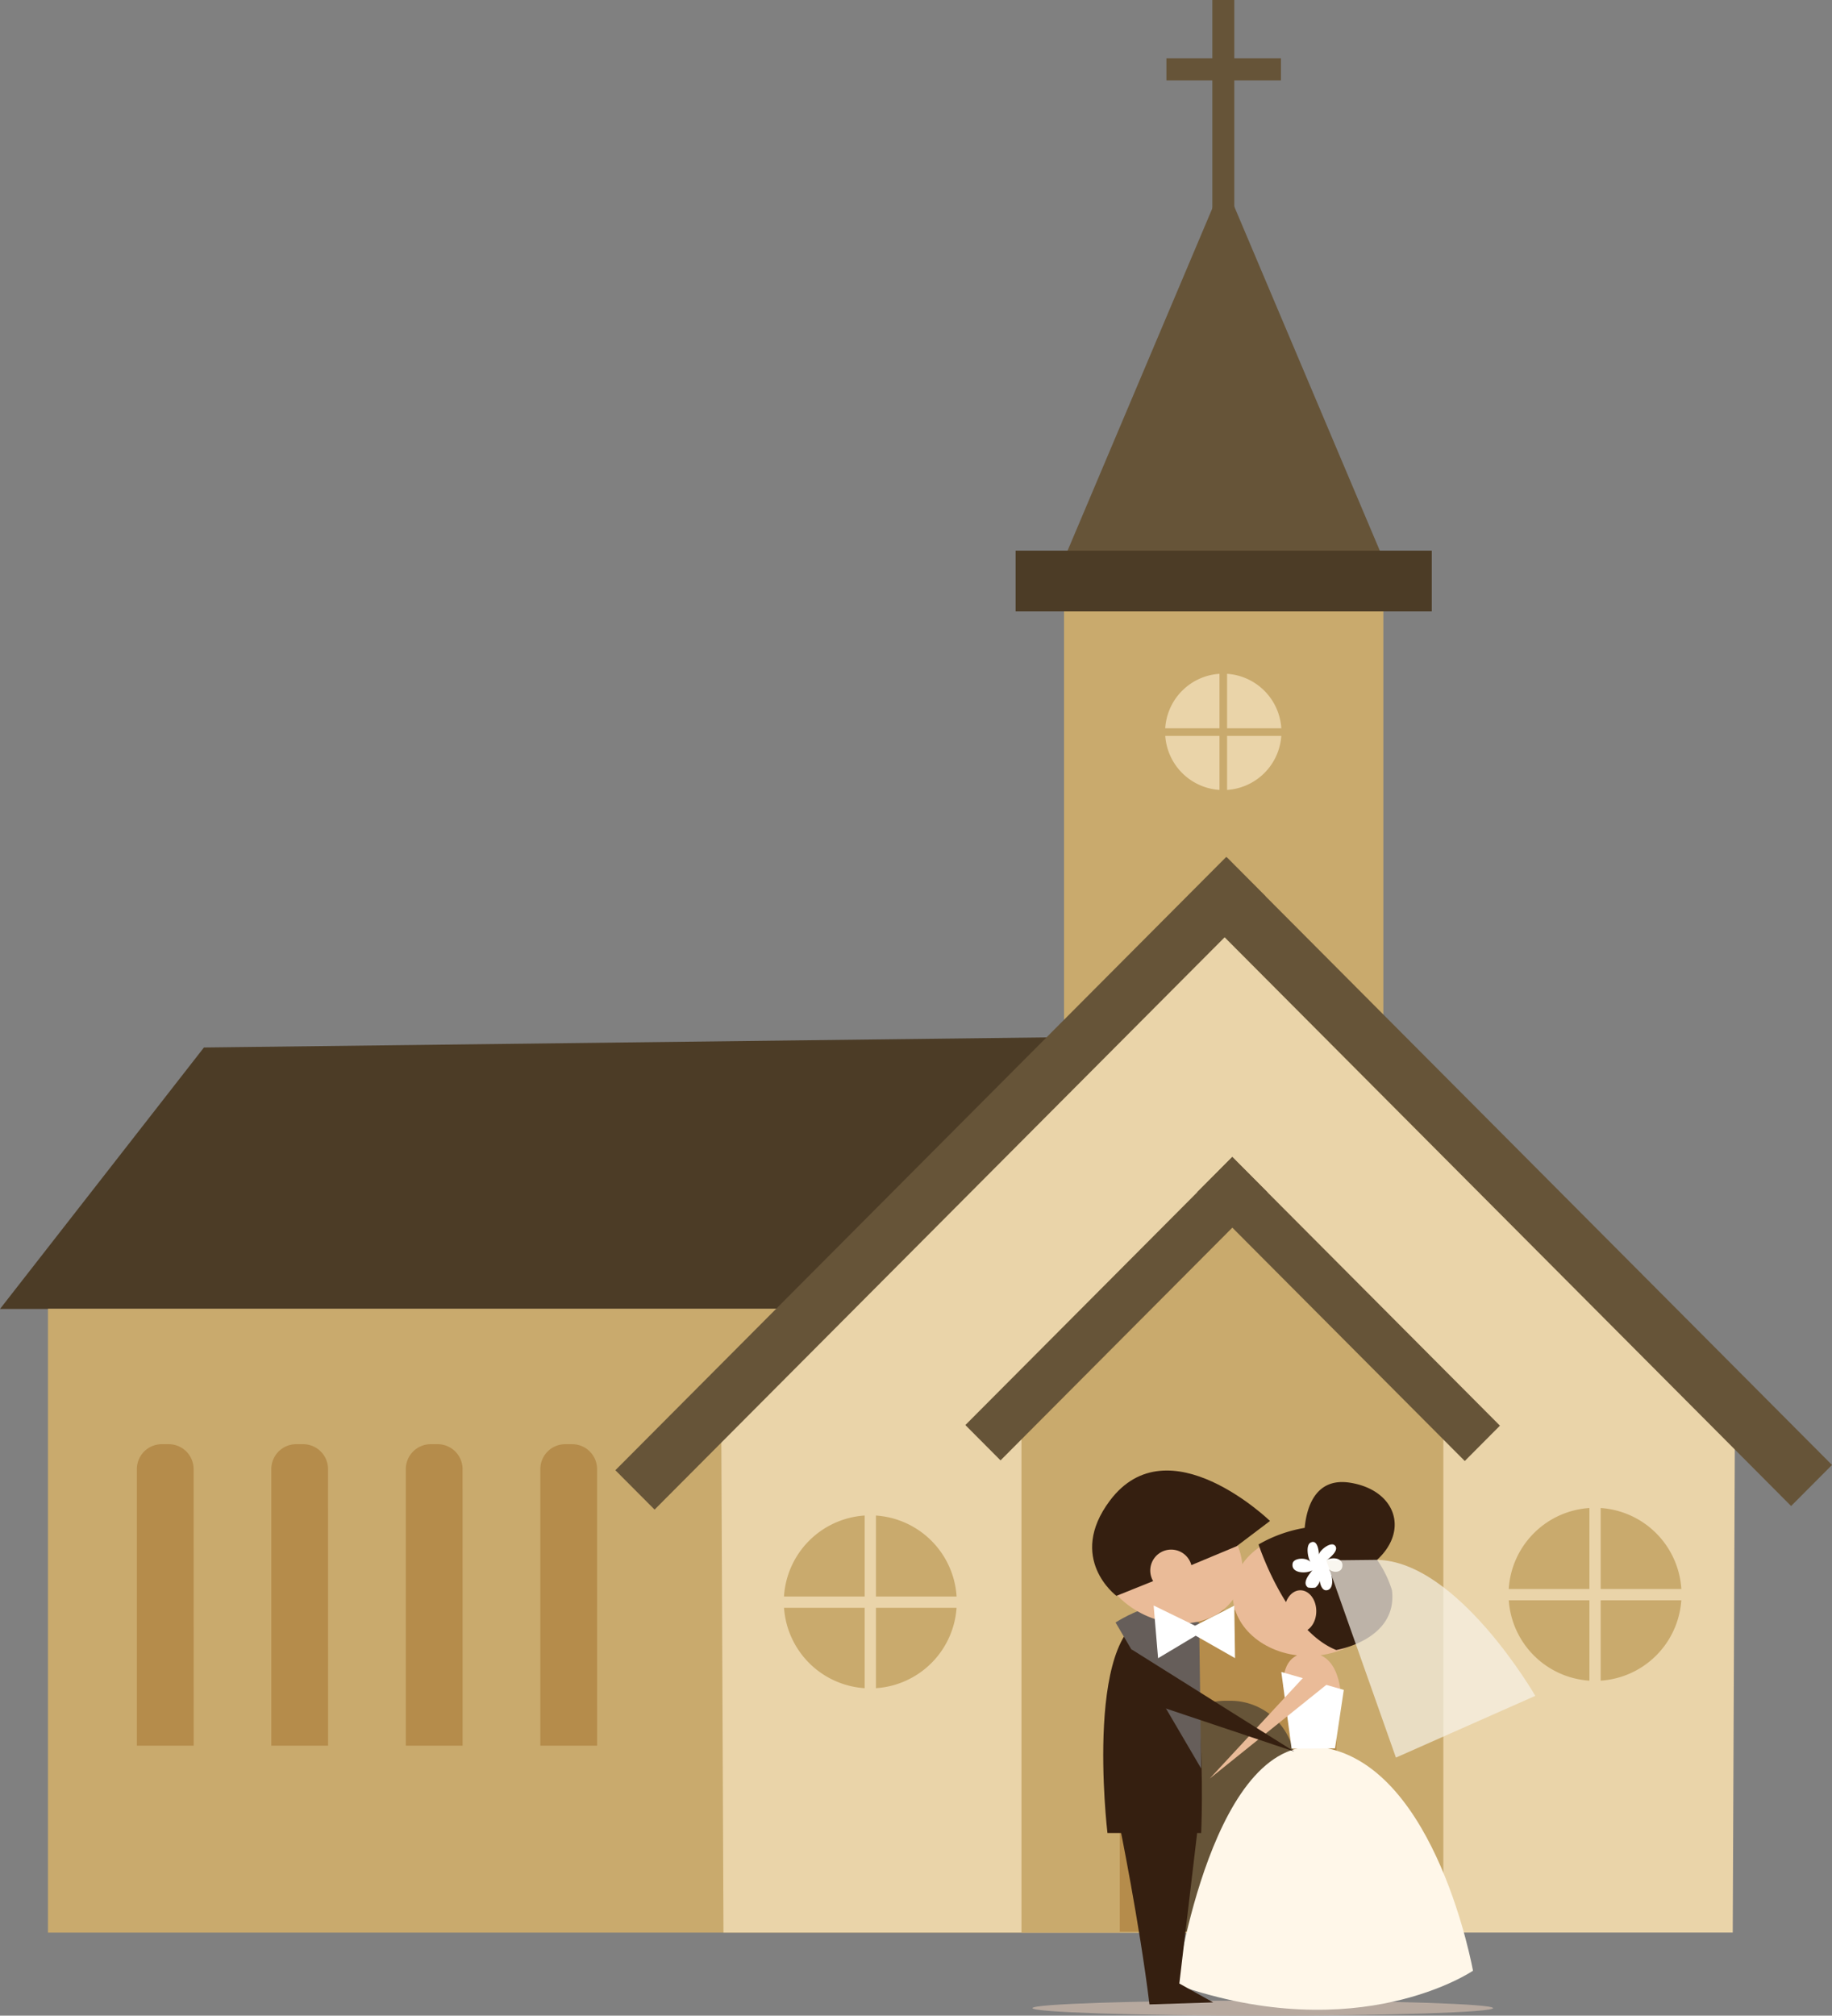<svg xmlns="http://www.w3.org/2000/svg" xmlns:xlink="http://www.w3.org/1999/xlink" width="364.62" height="401.012" viewBox="0 0 364.62 401.012">
  <rect x="0" y="0" width="364.62" height="401.012" fill="#808080" stroke="none"/>
  <defs>
    <clipPath id="clip-path">
      <rect id="Rectangle_859" data-name="Rectangle 859" width="364.62" height="384.492" fill="none"/>
    </clipPath>
    <clipPath id="clip-path-2">
      <rect id="Rectangle_862" data-name="Rectangle 862" width="100.08" height="108.451" fill="none"/>
    </clipPath>
    <clipPath id="clip-path-4">
      <rect id="Rectangle_860" data-name="Rectangle 860" width="41.609" height="39.339" fill="none"/>
    </clipPath>
  </defs>
  <g id="Group_1519" data-name="Group 1519" transform="translate(-276.863 -1015.811)">
    <g id="Group_1508" data-name="Group 1508" transform="translate(276.863 1015.811)">
      <g id="Group_1507" data-name="Group 1507" transform="translate(0 0)" clip-path="url(#clip-path)">
        <path id="Path_7596" data-name="Path 7596" d="M211.772,884.735H0l40.588-52.018,171.183-2.054Z" transform="translate(0 -624.317)" fill="#4c3c26"/>
        <rect id="Rectangle_850" data-name="Rectangle 850" width="245.393" height="124.127" transform="translate(9.55 260.365)" fill="#c9aa6d"/>
        <path id="Path_7597" data-name="Path 7597" d="M916.052,542.243l-32.123-16.989L852.5,542.243V416.707l32.028-17.969,31.524,17.969Z" transform="translate(-640.728 -299.687)" fill="#c9aa6d"/>
        <path id="Path_7598" data-name="Path 7598" d="M709.156,750.168c-18.095-16.7-34.681-32.008-36.184-33.4l-28.2,31.492-67.04,64.753q.241,55.1.482,110.193H779.083q.232-54.069.464-108.139c-18.2-16.767-52.205-48.124-70.391-64.9" transform="translate(-434.219 -538.718)" fill="#ead4a9"/>
        <path id="Path_7599" data-name="Path 7599" d="M614.625,686.243,493.031,808.273l7.807,7.835,121.594-122.03Z" transform="translate(-370.556 -515.772)" fill="#665438"/>
        <path id="Path_7600" data-name="Path 7600" d="M1078.905,807.686l-120.4-120.831-8.138,8.167,120.4,120.831Z" transform="translate(-714.285 -516.233)" fill="#665438"/>
        <path id="Path_7601" data-name="Path 7601" d="M902.359,1112.826H818.391V1003.29l41.384-34.23,42.584,32.29Z" transform="translate(-615.092 -728.334)" fill="#c9aa6d"/>
        <path id="Path_7602" data-name="Path 7602" d="M826.579,926.632,773.441,979.96l7,7.03,53.138-53.329Z" transform="translate(-581.308 -696.446)" fill="#665438"/>
        <path id="Path_7603" data-name="Path 7603" d="M1019.367,980.031,966.09,926.563l-7,7.03,53.277,53.468Z" transform="translate(-720.836 -696.394)" fill="#665438"/>
        <path id="Path_7604" data-name="Path 7604" d="M852.5,220.475l31.776-75.113,31.776,75.113" transform="translate(-640.728 -109.253)" fill="#665438"/>
        <rect id="Rectangle_851" data-name="Rectangle 851" width="82.828" height="12.095" transform="translate(202.134 109.548)" fill="#4c3c26"/>
        <path id="Path_7605" data-name="Path 7605" d="M971.3,45.75V0h4.371V45.75" transform="translate(-730.013 -0.003)" fill="#665438"/>
        <rect id="Rectangle_852" data-name="Rectangle 852" width="22.792" height="4.387" transform="translate(232.152 11.6)" fill="#665438"/>
        <path id="Path_7606" data-name="Path 7606" d="M940.276,1353.223h-43.11v-42.442a21.555,21.555,0,1,1,43.11,0Z" transform="translate(-674.299 -968.908)" fill="#b58c4b"/>
        <path id="Path_7607" data-name="Path 7607" d="M956.963,1408.063H930.329v-33.056a12.87,12.87,0,0,1,12.847-12.893h.939a12.87,12.87,0,0,1,12.847,12.893Z" transform="translate(-699.224 -1023.749)" fill="#665438"/>
        <path id="Path_7608" data-name="Path 7608" d="M956.648,551.163a11.575,11.575,0,1,1-11.575-11.617,11.6,11.6,0,0,1,11.575,11.617" transform="translate(-701.605 -405.517)" fill="#ead4a9"/>
        <rect id="Rectangle_853" data-name="Rectangle 853" width="29.334" height="1.514" transform="translate(228.801 144.889)" fill="#c9aa6d"/>
        <rect id="Rectangle_854" data-name="Rectangle 854" width="1.508" height="27.424" transform="translate(242.713 130.926)" fill="#c9aa6d"/>
        <path id="Path_7609" data-name="Path 7609" d="M120.978,1216.619h-11.3V1161.6a4.954,4.954,0,0,1,4.946-4.964h1.4a4.954,4.954,0,0,1,4.946,4.964Z" transform="translate(-82.436 -869.313)" fill="#b58c4b"/>
        <path id="Path_7610" data-name="Path 7610" d="M228.68,1216.619h-11.3V1161.6a4.954,4.954,0,0,1,4.946-4.964h1.4a4.954,4.954,0,0,1,4.946,4.964Z" transform="translate(-163.383 -869.313)" fill="#b58c4b"/>
        <path id="Path_7611" data-name="Path 7611" d="M336.458,1216.619h-11.3V1161.6a4.955,4.955,0,0,1,4.946-4.964h1.4a4.955,4.955,0,0,1,4.946,4.964Z" transform="translate(-244.388 -869.313)" fill="#b58c4b"/>
        <path id="Path_7612" data-name="Path 7612" d="M444.236,1216.619h-11.3V1161.6a4.954,4.954,0,0,1,4.946-4.964h1.4a4.955,4.955,0,0,1,4.946,4.964Z" transform="translate(-325.392 -869.313)" fill="#b58c4b"/>
        <path id="Path_7613" data-name="Path 7613" d="M1243.091,1224.869a17.21,17.21,0,1,1-17.21-17.271,17.24,17.24,0,0,1,17.21,17.271" transform="translate(-908.423 -907.616)" fill="#c9aa6d"/>
        <rect id="Rectangle_855" data-name="Rectangle 855" width="41.207" height="2.25" transform="translate(295.653 316.128)" fill="#ead4a9"/>
        <rect id="Rectangle_856" data-name="Rectangle 856" width="2.242" height="40.772" transform="translate(316.338 295.369)" fill="#ead4a9"/>
        <path id="Path_7614" data-name="Path 7614" d="M662.427,1230.9a17.21,17.21,0,1,1-17.21-17.271,17.24,17.24,0,0,1,17.21,17.271" transform="translate(-472.003 -912.15)" fill="#c9aa6d"/>
        <rect id="Rectangle_857" data-name="Rectangle 857" width="43.613" height="2.25" transform="translate(151.408 317.626)" fill="#ead4a9"/>
        <rect id="Rectangle_858" data-name="Rectangle 858" width="2.242" height="40.772" transform="translate(172.094 296.867)" fill="#ead4a9"/>
      </g>
    </g>
    <g id="Group_1515" data-name="Group 1515" transform="translate(482.353 1308.371)">
      <g id="Group_1514" data-name="Group 1514" clip-path="url(#clip-path-2)">
        <g id="Group_1513" data-name="Group 1513">
          <g id="Group_1512" data-name="Group 1512" clip-path="url(#clip-path-2)">
            <path id="Path_7615" data-name="Path 7615" d="M91.674,180.9c0,.83-20.523,1.5-45.837,1.5S0,181.727,0,180.9s20.521-1.5,45.837-1.5,45.837.673,45.837,1.5" transform="translate(0 -73.948)" fill="#b7a99f"/>
            <path id="Path_7616" data-name="Path 7616" d="M48.706,140.813s7.329-51.19,29.585-47.124,29.461,44.35,29.461,44.35-22.588,15.455-59.046,2.774" transform="translate(-20.077 -38.525)" fill="#fff7e9"/>
            <path id="Path_7617" data-name="Path 7617" d="M97.907,33.266c0,6.785-6.742,12.285-15.059,12.285S67.79,40.051,67.79,33.266s6.741-12.284,15.059-12.284,15.059,5.5,15.059,12.284" transform="translate(-27.944 -8.649)" fill="#eabb98"/>
            <path id="Path_7618" data-name="Path 7618" d="M100.144,19.38c6.428-5.908,3.649-13.905-5.362-15.347C87.675,2.9,86.075,9.3,85.737,13.016a27.479,27.479,0,0,0-9.184,3.3s5.549,17.041,15.455,21c0,0,12.285-1.982,11.1-11.889a21.514,21.514,0,0,0-2.96-6.052" transform="translate(-31.556 -1.607)" fill="#351f10"/>
            <path id="Path_7619" data-name="Path 7619" d="M94.76,27.844c.679-.437,2.774-2.148,1.633-3.04-.9-.7-3.231,1.262-3.1,2.033.016-1-.327-3.282-1.688-2.51-.957.544-.52,3.172.095,3.953-.689-1.114-3.405-.993-3.628.162-.386,2.012,2.71,2.09,3.929,1.381-.821.969-2.055,2.573-.868,3.419a4.4,4.4,0,0,0,1.46.011,2.276,2.276,0,0,0,.873-1.357c.113.923.535,1.984,1.373,1.889,1.707-.195,1.1-3.422.465-4.172.837.764,2.4.661,2.634-.419.4-1.847-2.018-2.142-3.176-1.348" transform="translate(-36.289 -9.963)" fill="#fff"/>
            <g id="Group_1511" data-name="Group 1511" transform="translate(58.471 17.772)" opacity="0.7">
              <g id="Group_1510" data-name="Group 1510">
                <g id="Group_1509" data-name="Group 1509" clip-path="url(#clip-path-4)">
                  <path id="Path_7620" data-name="Path 7620" d="M109.593,30.236l-10.118.108,13.87,39.232,27.739-12.285s-15.432-26.766-31.492-27.055" transform="translate(-99.476 -30.236)" fill="#f7f2e8"/>
                </g>
              </g>
            </g>
            <path id="Path_7621" data-name="Path 7621" d="M84.948,68.506s-.792-7.133,5.548-6.737,5.944,9.907,5.944,9.907Z" transform="translate(-35.003 -25.456)" fill="#eabb98"/>
            <path id="Path_7622" data-name="Path 7622" d="M84.261,68.186l2.048,15.258,8.643-.066,1.742-11.625Z" transform="translate(-34.733 -28.107)" fill="#fff"/>
            <path id="Path_7623" data-name="Path 7623" d="M80.235,67.174l-20.21,21.8L84.2,69.551Z" transform="translate(-24.743 -27.69)" fill="#eabb98"/>
            <path id="Path_7624" data-name="Path 7624" d="M91.658,44.693c0,2.3-1.42,4.161-3.17,4.161s-3.171-1.863-3.171-4.161,1.42-4.161,3.171-4.161,3.17,1.863,3.17,4.161" transform="translate(-35.169 -16.708)" fill="#eabb98"/>
            <path id="Path_7625" data-name="Path 7625" d="M24.8,92.206H43.455s1.985-43.753-8.719-43.472c-15.058.4-9.934,43.472-9.934,43.472" transform="translate(-9.878 -20.088)" fill="#351f10"/>
            <path id="Path_7626" data-name="Path 7626" d="M34.871,46.713c-2.377,0-6.736,2.774-6.736,2.774L45.174,78.541l-.4-29.054Z" transform="translate(-11.598 -19.256)" fill="#665e5a"/>
            <path id="Path_7627" data-name="Path 7627" d="M33.528,60.522,65.912,80.85,35.311,70.6Z" transform="translate(-13.821 -24.948)" fill="#351f10"/>
            <path id="Path_7628" data-name="Path 7628" d="M49.607,27.659c-3.138,6.015-11.658,7.775-19.033,3.929S19.765,19.749,22.9,13.733,34.561,5.958,41.935,9.8s10.809,11.84,7.672,17.856" transform="translate(-8.962 -3.201)" fill="#eabb98"/>
            <path id="Path_7629" data-name="Path 7629" d="M25.035,24.935l6.781-2.72,17.138-7.152L55.6,10.036S35.411-9.506,23.763,5.948c-8.7,11.55,1.271,18.987,1.271,18.987" transform="translate(-8.326 0)" fill="#351f10"/>
            <path id="Path_7630" data-name="Path 7630" d="M47.738,32.848a4.161,4.161,0,1,1-1.766-5.613,4.161,4.161,0,0,1,1.766,5.613" transform="translate(-16.442 -11.032)" fill="#eabb98"/>
            <path id="Path_7631" data-name="Path 7631" d="M49.273,49.706,41.03,45.689l.883,10.486L49.4,51.7l7.828,4.458-.148-10.442Z" transform="translate(-16.913 -18.834)" fill="#fff"/>
            <path id="Path_7632" data-name="Path 7632" d="M29.426,119.693s4.009,19.616,5.991,35.863l12.681-.4L41.361,151.4l3.751-31.7Z" transform="translate(-12.13 -49.339)" fill="#351f10"/>
          </g>
        </g>
      </g>
    </g>
  </g>
</svg>
